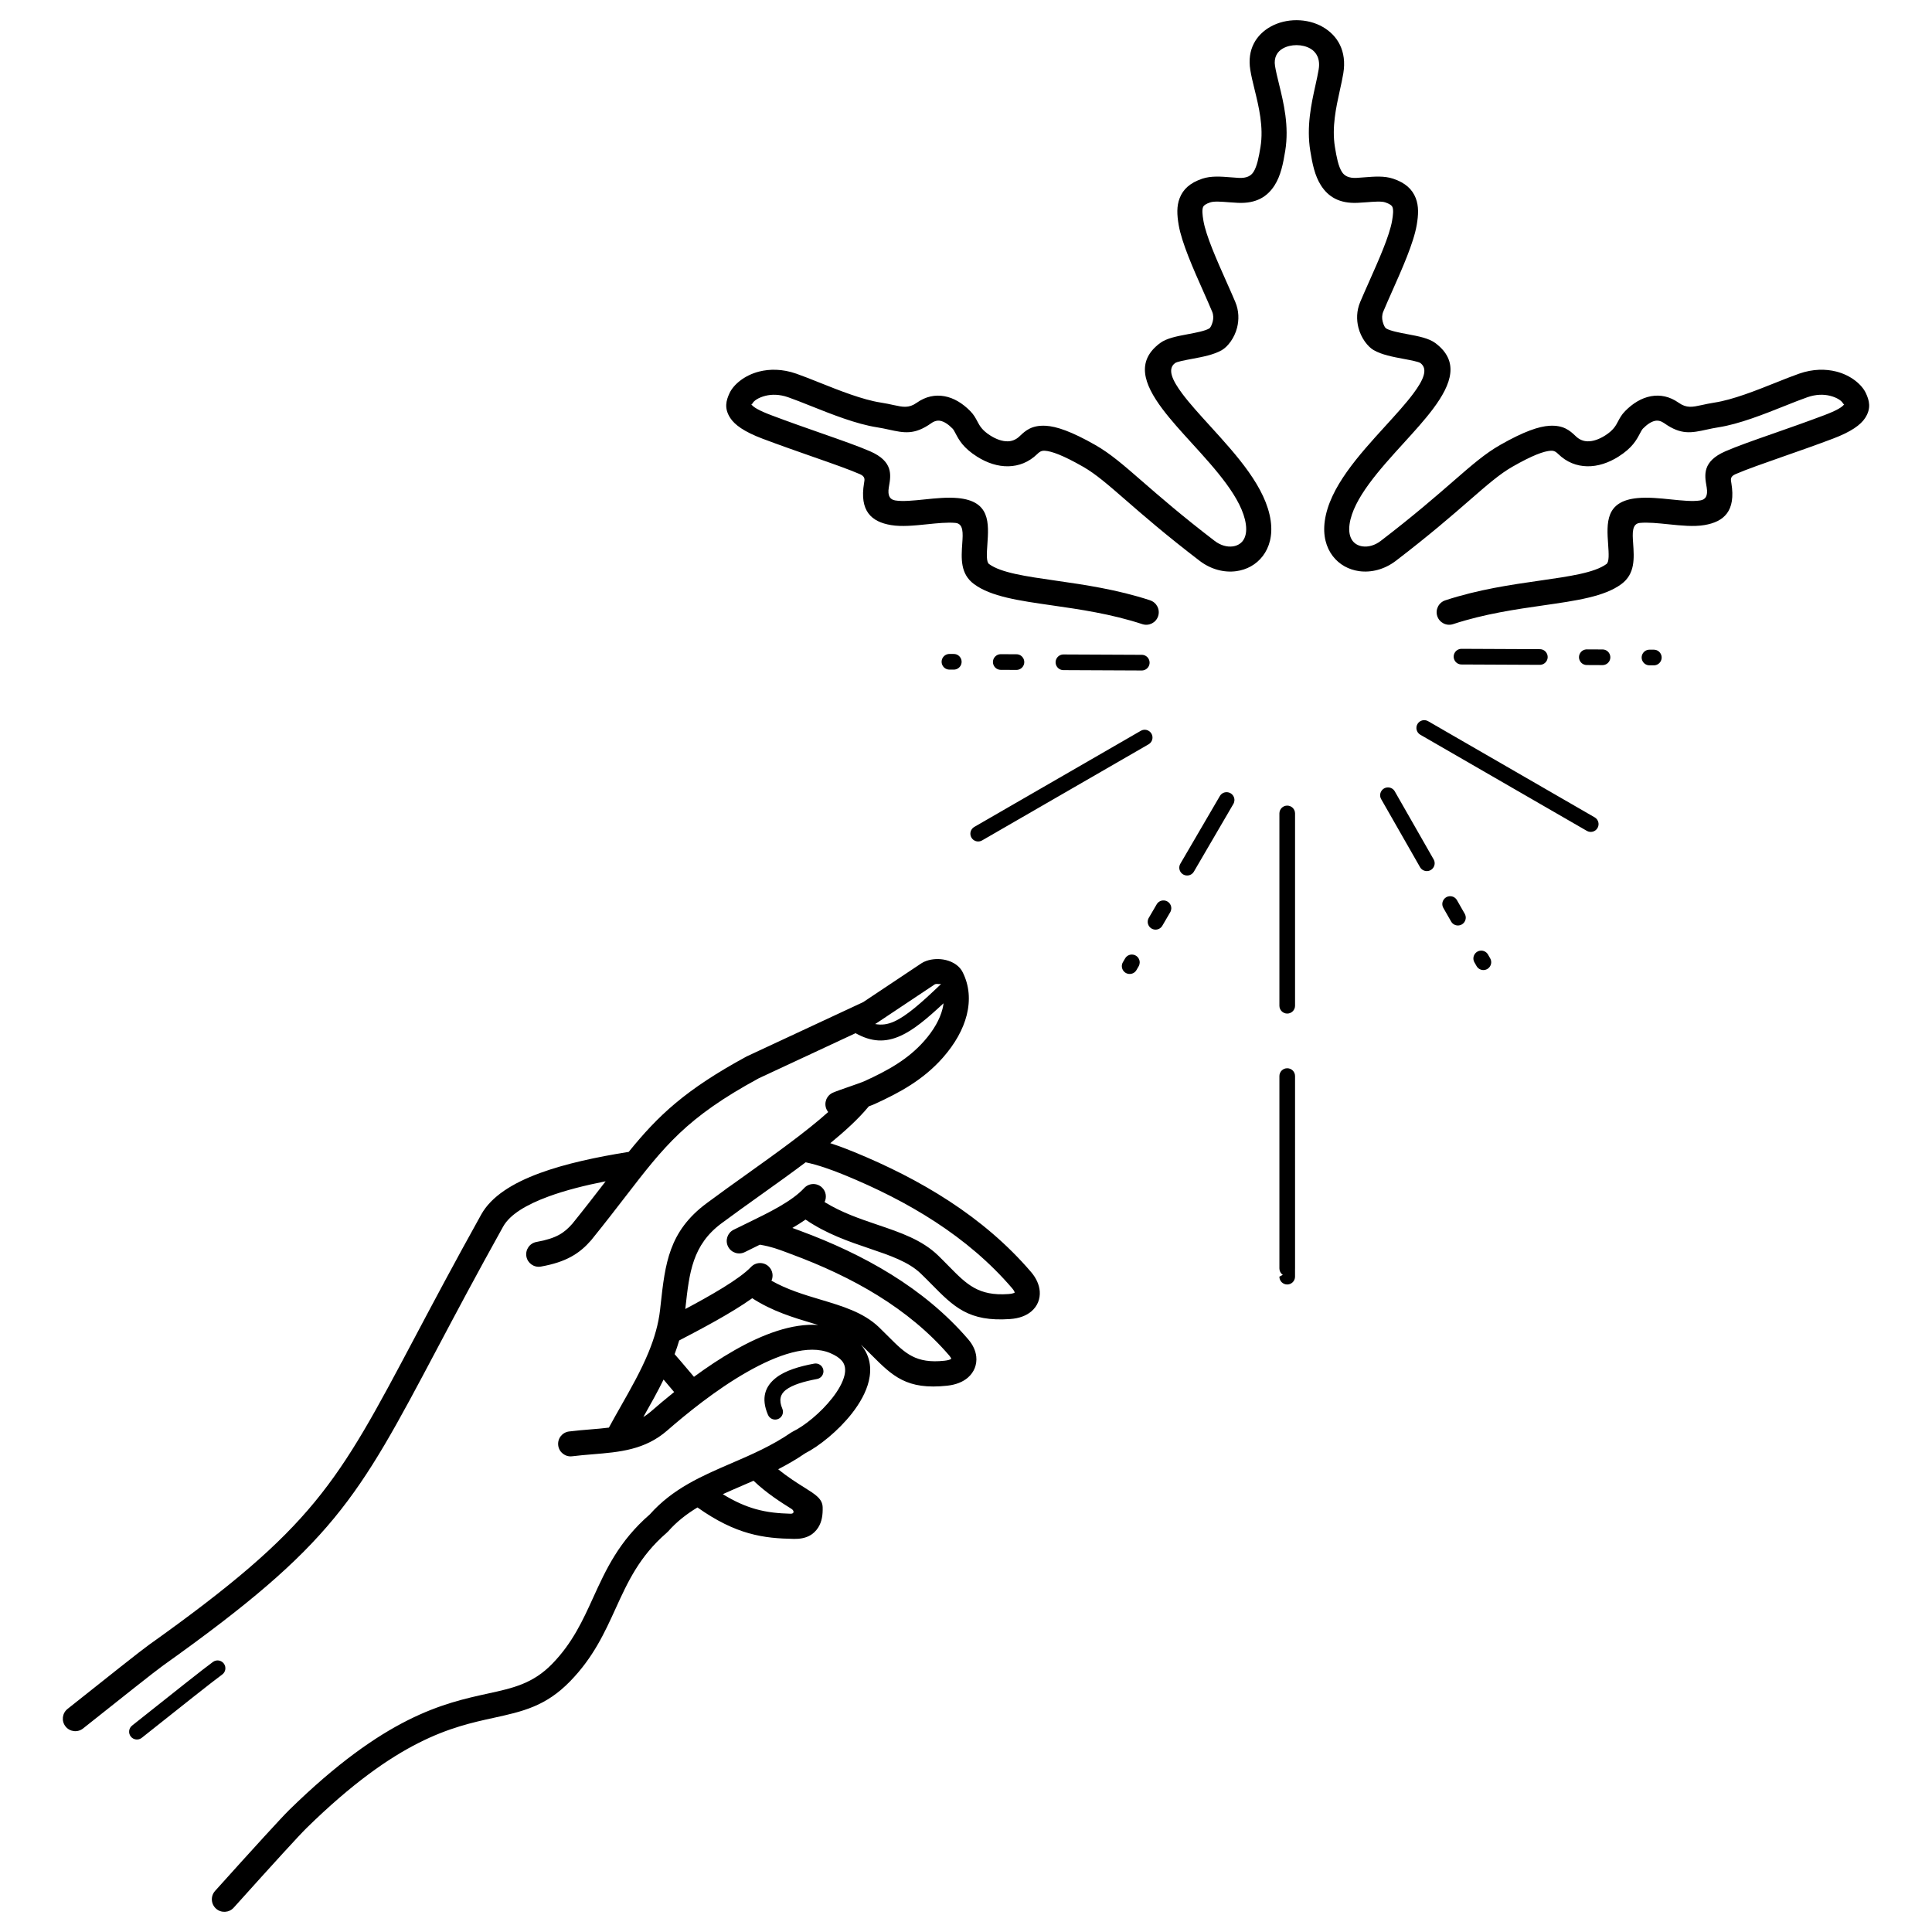 <?xml version="1.0" encoding="UTF-8"?>
<!-- The Best Svg Icon site in the world: iconSvg.co, Visit us! https://iconsvg.co -->
<svg fill="#000000" width="800px" height="800px" version="1.1" viewBox="144 144 512 512" xmlns="http://www.w3.org/2000/svg">
 <path d="m483.05 482.33c0 1.145 0.93 2.074 2.074 2.074s2.074-0.93 2.074-2.074v-2.195l-4.152 2.195zm-34.246-179.23c1.742 0.574 2.688 2.449 2.113 4.191-0.574 1.742-2.449 2.688-4.191 2.113-8.277-2.723-16.676-3.93-23.961-4.977-8.82-1.266-16.121-2.316-20.613-5.617-3.699-2.719-3.418-6.812-3.137-10.887 0.18-2.582 0.355-5.141-1.801-5.344-2.117-0.199-4.848 0.082-7.543 0.359-3.375 0.348-6.699 0.688-9.543 0.215-5.184-0.867-8.391-3.699-7.144-11.133l0.047-0.285c-0.004 0.012-0.008 0.035 0 0 0.113-0.66 0.254-1.469-1.129-2.07-2.883-1.254-7.293-2.801-12.422-4.594-4.172-1.461-8.801-3.082-13.395-4.812-4.906-1.852-7.375-3.68-8.539-5.461-1.711-2.609-1.102-4.684-0.215-6.602 1.043-2.254 3.926-4.738 7.863-5.734 2.773-0.699 6.148-0.723 9.828 0.562 1.746 0.609 3.871 1.457 6.156 2.367 5.234 2.09 11.398 4.547 16.242 5.293 1.316 0.203 2.434 0.445 3.445 0.668 2.406 0.523 3.981 0.867 6.074-0.613 2.402-1.699 4.898-2.18 7.363-1.734 2.492 0.453 4.801 1.875 6.824 3.93 0.949 0.965 1.418 1.848 1.926 2.812 0.559 1.059 1.207 2.285 3.387 3.668 1.57 0.996 3.184 1.57 4.641 1.539 1.117-0.023 2.199-0.441 3.148-1.363 1.57-1.523 3.273-2.965 6.953-2.754 2.781 0.16 6.773 1.488 13.098 5.098 3.988 2.277 7.438 5.277 12.434 9.625 4.594 3.996 10.535 9.164 19.195 15.793 1.562 1.195 3.309 1.656 4.82 1.445 0.543-0.074 1.055-0.242 1.512-0.5 0.434-0.242 0.809-0.562 1.109-0.953 0.734-0.961 1.09-2.426 0.816-4.398-0.953-6.82-7.996-14.559-14.383-21.57-2.832-3.109-5.539-6.086-7.727-9.004-5.074-6.769-6.949-12.715-0.645-17.438 1.746-1.309 4.453-1.816 7.316-2.356 2.227-0.418 4.574-0.859 5.738-1.531 0.285-0.164 0.672-0.848 0.926-1.84 0.203-0.809 0.211-1.734-0.16-2.625-0.75-1.793-1.512-3.504-2.309-5.297-2.672-6.008-5.723-12.867-6.551-17.625-0.473-2.731-0.566-5.039 0.25-7.141 0.914-2.367 2.738-4.066 6-5.164 2.328-0.781 4.961-0.574 7.586-0.363 0.832 0.066 1.664 0.133 2.117 0.152 2.055 0.094 3.195-0.531 3.859-1.57 0.957-1.496 1.426-3.961 1.863-6.629 0.863-5.301-0.449-10.668-1.559-15.199-0.453-1.852-0.875-3.574-1.137-5.184-0.906-5.508 1.586-9.367 5.352-11.488 2.051-1.156 4.5-1.734 6.938-1.723 2.441 0.012 4.898 0.613 6.969 1.82 3.828 2.231 6.371 6.312 5.383 12.285-0.223 1.359-0.562 2.879-0.918 4.496-0.988 4.484-2.156 9.762-1.305 14.992 0.434 2.668 0.906 5.129 1.863 6.629 0.664 1.039 1.805 1.664 3.859 1.57 0.453-0.02 1.281-0.086 2.117-0.152 2.625-0.207 5.254-0.418 7.586 0.363 3.262 1.094 5.082 2.797 6 5.164 0.812 2.106 0.723 4.41 0.25 7.141-0.824 4.758-3.879 11.617-6.551 17.625-0.797 1.793-1.559 3.504-2.309 5.297-0.371 0.891-0.363 1.816-0.16 2.625 0.25 0.996 0.641 1.676 0.926 1.84 1.16 0.672 3.512 1.113 5.738 1.531 2.863 0.539 5.57 1.047 7.316 2.356 6.305 4.723 4.426 10.668-0.645 17.438-2.188 2.922-4.898 5.894-7.727 9.004-6.383 7.012-13.43 14.75-14.383 21.57-0.273 1.969 0.082 3.438 0.816 4.398 0.301 0.391 0.676 0.711 1.109 0.953 0.457 0.254 0.969 0.422 1.512 0.5 1.516 0.211 3.262-0.25 4.82-1.445 8.66-6.629 14.602-11.797 19.195-15.793 4.996-4.348 8.445-7.348 12.434-9.625 6.324-3.609 10.316-4.941 13.098-5.098 3.68-0.211 5.383 1.23 6.953 2.754 0.949 0.922 2.031 1.34 3.148 1.363 1.461 0.031 3.07-0.543 4.641-1.539 2.18-1.379 2.828-2.609 3.387-3.668 0.508-0.965 0.977-1.852 1.926-2.812 2.023-2.055 4.332-3.473 6.824-3.93 2.465-0.449 4.957 0.035 7.363 1.734 2.094 1.48 3.668 1.137 6.074 0.613 1.012-0.223 2.129-0.465 3.445-0.668 4.848-0.746 11.008-3.203 16.242-5.293 2.285-0.914 4.41-1.758 6.156-2.367 3.68-1.285 7.055-1.262 9.828-0.562 3.941 0.996 6.82 3.481 7.863 5.734 0.887 1.918 1.492 3.992-0.215 6.602-1.164 1.777-3.633 3.609-8.539 5.461-4.594 1.734-9.223 3.356-13.395 4.812-5.129 1.797-9.539 3.34-12.422 4.594-1.383 0.602-1.242 1.41-1.129 2.07 0.008 0.035 0.004 0.012 0 0l0.047 0.285c1.242 7.43-1.965 10.262-7.144 11.133-2.844 0.477-6.168 0.133-9.543-0.215-2.695-0.277-5.426-0.559-7.543-0.359-2.156 0.203-1.98 2.762-1.801 5.344 0.281 4.07 0.562 8.164-3.137 10.887-4.492 3.301-11.797 4.352-20.613 5.617-7.285 1.047-15.684 2.254-23.961 4.977-1.742 0.574-3.617-0.375-4.191-2.113-0.574-1.742 0.375-3.617 2.113-4.191 8.793-2.894 17.523-4.148 25.102-5.234 7.918-1.137 14.473-2.078 17.629-4.398 0.754-0.555 0.598-2.832 0.441-5.098-0.398-5.805-0.797-11.57 7.82-12.375 2.781-0.258 5.82 0.051 8.812 0.359 2.922 0.301 5.801 0.598 7.781 0.266 1.312-0.219 2.102-1.094 1.695-3.504-0.051-0.312 0 0.016-0.047-0.262-0.512-2.957-1.141-6.574 5.019-9.258 3.09-1.348 7.621-2.934 12.887-4.777 4.047-1.418 8.543-2.992 13.238-4.762 3.391-1.277 4.863-2.191 5.324-2.891 0.086-0.129-0.168-0.016-0.25-0.191-0.336-0.723-1.57-1.602-3.453-2.078-1.672-0.422-3.738-0.426-6.039 0.379-1.754 0.613-3.746 1.406-5.898 2.266-5.594 2.231-12.18 4.859-17.695 5.707-1.117 0.172-2.121 0.391-3.031 0.59-4.121 0.898-6.82 1.484-11.289-1.676-0.84-0.594-1.641-0.777-2.379-0.645-1.047 0.191-2.168 0.941-3.269 2.059-0.258 0.266-0.512 0.738-0.785 1.258-0.938 1.777-2.027 3.844-5.719 6.184-2.621 1.66-5.484 2.609-8.301 2.551-2.762-0.059-5.391-1.051-7.637-3.234-0.496-0.484-1.023-0.941-1.969-0.887-1.844 0.105-4.871 1.203-10.191 4.242-3.336 1.906-6.606 4.746-11.344 8.871-4.602 4-10.547 9.176-19.531 16.055-3.027 2.316-6.57 3.184-9.75 2.742-1.371-0.191-2.672-0.621-3.848-1.277-1.195-0.668-2.262-1.578-3.133-2.715-1.754-2.293-2.656-5.445-2.113-9.328 1.238-8.863 9.004-17.398 16.043-25.125 2.773-3.047 5.43-5.961 7.34-8.512 2.731-3.644 4.078-6.594 1.969-8.176-0.496-0.371-2.473-0.742-4.566-1.137-2.773-0.52-5.695-1.07-7.84-2.309-1.562-0.902-3.34-3.199-4.039-5.965-0.512-2.039-0.52-4.414 0.473-6.777 0.613-1.461 1.48-3.41 2.387-5.453 2.504-5.633 5.367-12.062 6.059-16.043 0.289-1.652 0.398-2.906 0.113-3.641-0.184-0.469-0.758-0.879-1.926-1.273-1.016-0.34-2.992-0.184-4.965-0.027-0.672 0.055-1.344 0.105-2.348 0.152-4.863 0.223-7.797-1.613-9.723-4.633-1.633-2.559-2.273-5.742-2.82-9.117-1.051-6.461 0.266-12.422 1.383-17.484 0.32-1.449 0.621-2.816 0.84-4.133 0.457-2.758-0.582-4.562-2.168-5.488-1.066-0.621-2.367-0.934-3.676-0.938-1.309-0.004-2.606 0.293-3.668 0.895-1.465 0.824-2.426 2.375-2.055 4.641 0.23 1.398 0.617 2.984 1.035 4.688 1.254 5.129 2.742 11.203 1.664 17.82-0.551 3.375-1.188 6.559-2.82 9.117-1.93 3.016-4.859 4.856-9.723 4.633-1.004-0.047-1.676-0.102-2.348-0.152-1.973-0.156-3.949-0.312-4.965 0.027-1.168 0.391-1.742 0.801-1.926 1.273-0.281 0.73-0.172 1.984 0.113 3.641 0.691 3.981 3.551 10.41 6.059 16.043 0.91 2.043 1.777 3.992 2.387 5.453 0.988 2.363 0.984 4.734 0.473 6.777-0.695 2.766-2.477 5.062-4.039 5.965-2.144 1.242-5.066 1.789-7.84 2.309-2.094 0.395-4.074 0.766-4.566 1.137-2.109 1.582-0.762 4.527 1.969 8.176 1.91 2.551 4.566 5.465 7.34 8.512 7.039 7.731 14.805 16.262 16.043 25.125 0.543 3.883-0.359 7.035-2.113 9.328-0.871 1.137-1.938 2.047-3.133 2.715-1.172 0.656-2.477 1.086-3.848 1.277-3.184 0.445-6.727-0.426-9.75-2.742-8.984-6.875-14.934-12.051-19.531-16.055-4.738-4.125-8.008-6.965-11.344-8.871-5.32-3.039-8.352-4.137-10.191-4.242-0.945-0.055-1.473 0.402-1.969 0.887-2.246 2.18-4.879 3.172-7.637 3.234-2.816 0.062-5.68-0.891-8.301-2.551-3.691-2.34-4.781-4.406-5.719-6.184-0.273-0.52-0.523-0.992-0.785-1.258-1.105-1.121-2.223-1.871-3.269-2.059-0.738-0.133-1.539 0.047-2.379 0.645-4.473 3.16-7.172 2.574-11.289 1.676-0.91-0.199-1.914-0.418-3.031-0.59-5.519-0.848-12.102-3.477-17.695-5.707-2.148-0.855-4.144-1.652-5.898-2.266-2.305-0.805-4.371-0.801-6.039-0.379-1.887 0.477-3.117 1.352-3.453 2.078-0.082 0.176-0.336 0.062-0.25 0.191 0.461 0.703 1.934 1.613 5.324 2.891 4.691 1.77 9.188 3.344 13.238 4.762 5.266 1.844 9.797 3.43 12.887 4.777 6.16 2.684 5.531 6.301 5.019 9.258-0.047 0.277 0.004-0.051-0.047 0.262-0.402 2.406 0.383 3.281 1.695 3.504 1.98 0.332 4.859 0.035 7.781-0.266 2.996-0.309 6.031-0.621 8.812-0.359 8.617 0.805 8.223 6.57 7.82 12.375-0.156 2.266-0.312 4.547 0.441 5.098 3.156 2.32 9.711 3.262 17.629 4.398 7.578 1.09 16.309 2.344 25.102 5.234zm38.398 126.07c0-1.145-0.93-2.074-2.074-2.074-1.145 0-2.074 0.93-2.074 2.074v50.965c0 0.309 0.066 0.602 0.188 0.867 0.328 0.715 1.051 1.207 1.887 1.207 1.145 0 2.074-0.93 2.074-2.074zm22.824-73.391c-0.793-1.402 0.223-3.117 1.832-3.106 0.742 0.016 1.402 0.402 1.773 1.047l10.297 18.023c0.793 1.402-0.223 3.117-1.832 3.106-0.742-0.016-1.402-0.402-1.773-1.047zm-64.855 45.305c-0.844 1.434-2.93 1.352-3.664-0.145-0.301-0.629-0.273-1.344 0.078-1.949l0.578-0.992c0.844-1.434 2.93-1.352 3.664 0.145 0.301 0.629 0.273 1.344-0.078 1.949zm6.856-11.75c-0.844 1.434-2.93 1.352-3.664-0.145-0.301-0.629-0.273-1.344 0.078-1.949l2.094-3.586c0.844-1.434 2.93-1.352 3.664 0.145 0.301 0.629 0.273 1.344-0.078 1.949zm8.367-14.344c-0.844 1.434-2.93 1.352-3.664-0.145-0.301-0.629-0.273-1.344 0.078-1.949l10.461-17.93c0.844-1.434 2.93-1.352 3.664 0.145 0.301 0.629 0.273 1.344-0.078 1.949zm-64.789-53.535c-1.629-0.012-2.609-1.801-1.746-3.18 0.391-0.609 1.043-0.969 1.766-0.969l1.148 0.004c1.629 0.012 2.609 1.801 1.746 3.18-0.391 0.609-1.043 0.969-1.766 0.969zm13.602 0.062c-1.629-0.012-2.609-1.801-1.746-3.18 0.391-0.609 1.043-0.969 1.766-0.969l4.152 0.02c1.629 0.012 2.609 1.801 1.746 3.18-0.391 0.609-1.043 0.969-1.766 0.969zm16.605 0.074c-1.629-0.012-2.609-1.801-1.746-3.18 0.391-0.609 1.043-0.969 1.766-0.969l20.758 0.094c1.629 0.012 2.609 1.801 1.746 3.18-0.391 0.609-1.043 0.969-1.766 0.969zm156.48-5.414c1.629 0.012 2.609 1.801 1.746 3.18-0.391 0.609-1.043 0.969-1.766 0.969l-1.148-0.004c-1.629-0.012-2.609-1.801-1.746-3.18 0.391-0.609 1.043-0.969 1.766-0.969zm-13.602-0.062c1.629 0.012 2.609 1.801 1.746 3.18-0.391 0.609-1.043 0.969-1.766 0.969l-4.152-0.02c-1.629-0.012-2.609-1.801-1.746-3.18 0.391-0.609 1.043-0.969 1.766-0.969zm-16.605-0.074c1.629 0.012 2.609 1.801 1.746 3.18-0.391 0.609-1.043 0.969-1.766 0.969l-20.758-0.094c-1.629-0.012-2.609-1.801-1.746-3.18 0.391-0.609 1.043-0.969 1.766-0.969zm-13.172 81.93c0.793 1.402-0.223 3.117-1.832 3.106-0.742-0.016-1.402-0.402-1.773-1.047l-0.57-0.996c-0.793-1.402 0.223-3.117 1.832-3.106 0.742 0.016 1.402 0.402 1.773 1.047zm-6.746-11.812c0.793 1.402-0.223 3.117-1.832 3.106-0.742-0.016-1.402-0.402-1.773-1.047l-2.059-3.606c-0.793-1.402 0.223-3.117 1.832-3.106 0.742 0.016 1.402 0.402 1.773 1.047zm-9.699-51.031c-0.988-0.574-2.258-0.234-2.828 0.754-0.574 0.988-0.234 2.258 0.754 2.828l44.137 25.48c0.988 0.574 2.258 0.234 2.828-0.754 0.574-0.988 0.234-2.258-0.754-2.828zm-74.078 6.121c0.988-0.57 1.332-1.832 0.762-2.82-0.57-0.988-1.832-1.332-2.82-0.762l-44.137 25.48c-0.988 0.57-1.332 1.832-0.762 2.82 0.57 0.988 1.832 1.332 2.82 0.762zm38.812 18.32c0-1.145-0.93-2.074-2.074-2.074-1.145 0-2.074 0.93-2.074 2.074v50.965c0 1.145 0.93 2.074 2.074 2.074 1.145 0 2.074-0.93 2.074-2.074zm-191.57 170.36c-1.812 0.23-3.473-1.055-3.699-2.871-0.23-1.812 1.055-3.473 2.871-3.699 1.914-0.242 3.797-0.398 5.644-0.547 1.676-0.137 3.32-0.273 4.914-0.477 1.027-1.898 2.125-3.836 3.227-5.777 2.613-4.609 5.246-9.258 7.227-14.047 0.035-0.094 0.07-0.188 0.113-0.277 1.477-3.617 2.574-7.312 3-11.133l0.152-1.379c1.195-10.809 2.141-19.387 12.184-26.848 3.562-2.648 7.051-5.141 10.543-7.633 7.91-5.652 15.832-11.312 21.672-16.539-0.184-0.227-0.344-0.484-0.465-0.766-0.73-1.68 0.039-3.637 1.719-4.367 0.879-0.383 2.543-0.961 4.234-1.547 1.719-0.598 3.469-1.207 4.117-1.5 3.082-1.402 6.008-2.863 8.699-4.602 2.613-1.684 5.016-3.637 7.148-6.059 2.496-2.836 4.144-5.727 4.836-8.473 0.129-0.508 0.223-1.012 0.281-1.508-4.488 4.195-8.012 7.106-11.371 8.617-4.066 1.832-7.691 1.676-11.949-0.688l-25.668 11.961-0.02 0.012c-19.176 10.418-24.941 17.898-35.375 31.434-2.527 3.277-5.324 6.906-8.812 11.219-0.059 0.078-0.117 0.152-0.18 0.227-1.535 1.758-3.156 3.203-5.324 4.391-2.102 1.148-4.629 2.004-8.004 2.606-1.805 0.32-3.527-0.879-3.848-2.68-0.32-1.805 0.879-3.527 2.68-3.848 2.641-0.469 4.523-1.086 5.977-1.883 1.387-0.758 2.465-1.734 3.523-2.945l0.023-0.027c3.246-4.012 6.121-7.742 8.719-11.113l0.082-0.105c-5.519 1.086-10.703 2.398-15.129 4.023-5.84 2.144-10.238 4.754-12.043 7.992-7.066 12.684-12.695 23.309-17.535 32.438-21.148 39.914-27.391 51.688-72.535 83.84-2.039 1.449-10.953 8.535-20.703 16.281l-0.539 0.43c-1.43 1.137-3.512 0.902-4.648-0.531-1.137-1.43-0.902-3.512 0.531-4.648l0.539-0.43c9.93-7.891 19.008-15.105 20.961-16.496 43.883-31.25 49.957-42.711 70.543-81.562 4.848-9.145 10.488-19.789 17.602-32.559 2.66-4.769 8.285-8.305 15.543-10.965 6.738-2.473 14.992-4.25 23.523-5.606 7.816-9.641 14.969-16.449 31.258-25.297 0.133-0.07 0.266-0.133 0.402-0.188l30.48-14.203 15.426-10.285-0.004-0.004c0.18-0.117 0.379-0.23 0.605-0.34 0.062-0.031 0.129-0.062 0.191-0.086 1.453-0.66 3.316-0.852 4.988-0.582 1.965 0.316 3.848 1.273 4.883 2.875 0.098 0.148 0.195 0.32 0.289 0.516 1.754 3.508 2.055 7.379 1.062 11.336-0.949 3.777-3.094 7.613-6.285 11.242-2.59 2.941-5.445 5.269-8.52 7.25-2.992 1.93-6.188 3.527-9.535 5.055-0.414 0.188-0.98 0.41-1.629 0.652-0.039 0.051-0.078 0.102-0.117 0.152-2.562 3.09-6.055 6.309-10.074 9.602 0.203 0.066 0.406 0.133 0.605 0.199 1.91 0.633 3.766 1.34 5.59 2.086 8.801 3.602 17.387 7.875 25.34 13.074 8 5.231 15.363 11.406 21.68 18.785 1.387 1.617 2.172 3.406 2.297 5.129 0.07 0.996-0.074 1.965-0.445 2.875-0.367 0.902-0.953 1.719-1.766 2.414-1.305 1.117-3.18 1.867-5.648 2.039-10.965 0.781-14.918-3.231-20.871-9.273-0.75-0.762-1.543-1.566-2.773-2.758-3.246-3.144-8.215-4.828-13.621-6.66-5.473-1.855-11.348-3.848-16.941-7.668-1.105 0.773-2.273 1.508-3.492 2.215 0.312 0.117 0.637 0.238 0.973 0.363 0.695 0.258-1.344-0.504 1.09 0.398 8.402 3.109 16.582 6.879 24.141 11.57 7.598 4.719 14.543 10.367 20.426 17.219 1.219 1.422 1.938 2.992 2.106 4.543 0.113 1.035-0.02 2.062-0.402 3.039-0.375 0.953-0.984 1.816-1.84 2.551-1.277 1.094-3.09 1.867-5.461 2.125-10.762 1.164-14.496-2.57-20.121-8.195-0.668-0.668-1.371-1.371-2.574-2.516-0.066-0.062-0.137-0.129-0.203-0.191 0.035 0.043 0.074 0.086 0.109 0.129 2.363 2.848 2.816 6.148 2.012 9.543-0.691 2.914-2.356 5.871-4.484 8.59-3.598 4.598-8.68 8.668-12.387 10.559-2.352 1.613-4.742 2.984-7.141 4.219 2.523 2.078 5.125 3.707 7.047 4.91 2.809 1.758 4.684 2.934 4.738 5.176 0.047 1.887-0.156 3.762-1.195 5.383-1.195 1.867-3.156 3.055-6.41 2.992-4-0.078-7.793-0.32-11.969-1.5-4.098-1.16-8.473-3.199-13.605-6.836-2.871 1.738-5.512 3.777-7.789 6.367-0.137 0.152-0.281 0.293-0.438 0.414-7.16 6.195-10.293 13.055-13.422 19.922-2.973 6.519-5.945 13.039-12.086 19.355-6.492 6.68-12.648 8.027-20.352 9.715-10.953 2.398-25.406 5.562-49.516 29.195-0.988 0.969-3.223 3.363-6.254 6.676-3.309 3.613-7.902 8.699-13.051 14.426-1.227 1.359-3.328 1.469-4.688 0.242-1.359-1.227-1.469-3.328-0.242-4.688 4.805-5.348 9.367-10.391 13.09-14.457 3.188-3.484 5.516-5.977 6.504-6.949 25.434-24.93 40.969-28.328 52.746-30.906 6.606-1.445 11.887-2.602 17.02-7.883 5.363-5.516 8.09-11.496 10.812-17.473 3.422-7.504 6.84-15 15.043-22.121 6.098-6.856 13.711-10.141 21.719-13.594 5.242-2.262 10.668-4.602 15.793-8.137l0.008 0.008c0.137-0.094 0.281-0.18 0.434-0.254 2.996-1.457 7.297-4.898 10.395-8.855 1.574-2.008 2.781-4.098 3.238-6.019 0.34-1.438 0.207-2.769-0.656-3.809-0.629-0.758-1.652-1.465-3.156-2.098-5.793-2.43-14 0.484-21.902 4.965-8.465 4.801-16.449 11.367-21.238 15.547-5.945 5.188-12.656 5.738-19.832 6.328-1.766 0.145-3.562 0.293-5.363 0.52zm-114.06 74.613c-0.895 0.711-2.195 0.562-2.906-0.332-0.711-0.895-0.562-2.195 0.332-2.906l0.539-0.43c9.895-7.863 18.945-15.055 20.914-16.457 0.93-0.664 2.227-0.453 2.891 0.48 0.664 0.93 0.453 2.227-0.48 2.891-2.019 1.441-10.969 8.551-20.75 16.324zm178.2-99.168c1.125-0.211 2.207 0.531 2.418 1.656 0.211 1.125-0.531 2.207-1.652 2.418-3.391 0.633-6.504 1.508-8.316 2.922-1.371 1.07-1.898 2.629-0.895 4.957 0.449 1.051-0.035 2.266-1.086 2.715-1.051 0.449-2.266-0.035-2.715-1.086-1.922-4.469-0.746-7.594 2.148-9.848 2.453-1.91 6.164-3.004 10.102-3.734zm33.547-100.52c-0.016-0.039-0.035-0.074-0.051-0.113-0.047-0.031-0.125 0.09-0.359 0.055-0.449-0.07-0.867-0.062-1.117 0.039l-0.039 0.016-0.02 0.012 0.035-0.02-0.039 0.02-15.496 10.332-0.004-0.004c-0.102 0.066-0.203 0.129-0.312 0.184 1.719 0.336 3.336 0.105 5.039-0.66 3.312-1.492 7.129-4.871 12.359-9.863zm-49.625 131.56c-1.055 0.465-2.106 0.918-3.152 1.367-1.688 0.727-3.359 1.449-4.992 2.195 3.207 1.977 6.031 3.191 8.68 3.941 3.16 0.895 6.152 1.148 9.277 1.238 1.066 0.031 0.965-0.836 0.238-1.289-2.664-1.668-6.508-4.074-10.051-7.453zm-20.914-33.543c0.992 1.113 2.273 2.625 4.168 4.867l0.961 1.137c3.379-2.481 7.074-4.961 10.863-7.109 7.352-4.168 15.141-7.117 22.047-6.633-0.43-0.129-0.867-0.262-1.305-0.391-5.234-1.566-10.852-3.246-16.164-6.695-5.648 4.027-13.816 8.301-19.359 11.191-0.359 1.227-0.766 2.441-1.211 3.637zm-0.125 10.039-0.77-0.91c-0.781-0.926-1.449-1.715-2.031-2.402-1.656 3.375-3.516 6.668-5.367 9.938 0.695-0.422 1.363-0.906 2-1.465 1.707-1.488 3.801-3.266 6.172-5.164zm22.715-39.051-0.363 0.176c-1.094 0.531-2.176 1.059-3.621 1.785-1.633 0.824-3.625 0.164-4.445-1.469-0.824-1.633-0.164-3.625 1.469-4.445 0.945-0.477 2.316-1.141 3.699-1.812 5.762-2.801 11.73-5.703 15.016-9.254 1.246-1.34 3.34-1.414 4.68-0.168 1.098 1.02 1.344 2.609 0.715 3.887 4.512 2.793 9.422 4.457 14.02 6.016 6.144 2.082 11.793 3.996 16.105 8.176 0.797 0.77 1.863 1.855 2.871 2.879 4.66 4.731 7.758 7.875 15.699 7.309 0.84-0.059 1.391-0.195 1.695-0.383-0.066-0.305-0.305-0.707-0.699-1.168-5.859-6.848-12.758-12.621-20.289-17.543-7.574-4.953-15.785-9.035-24.219-12.488-1.738-0.711-3.469-1.371-5.164-1.934-1.711-0.57-3.398-1.047-5.031-1.395-3.789 2.848-7.816 5.727-11.844 8.602-3.629 2.594-7.254 5.184-10.441 7.551-7.734 5.746-8.543 13.059-9.562 22.277l-0.051 0.449c6.562-3.496 14.355-7.906 17.418-11.145 1.254-1.328 3.348-1.387 4.676-0.133 1.055 0.996 1.309 2.519 0.742 3.773 4.148 2.359 8.707 3.727 12.984 5.004 5.926 1.773 11.375 3.402 15.465 7.289 0.691 0.656 1.715 1.684 2.688 2.656 4.262 4.262 7.09 7.09 14.707 6.262 0.898-0.098 1.488-0.277 1.805-0.504-0.059-0.23-0.234-0.523-0.52-0.859-5.387-6.277-11.82-11.496-18.895-15.891-7.117-4.418-14.902-8-22.945-10.977-1.664-0.617 0.285 0.102-1.105-0.418-2.566-0.957-4.246-1.586-7.031-2.062-0.078-0.012-0.152-0.027-0.227-0.047zm27.664-202.14v0zm229.76 0v0z"/>
</svg>